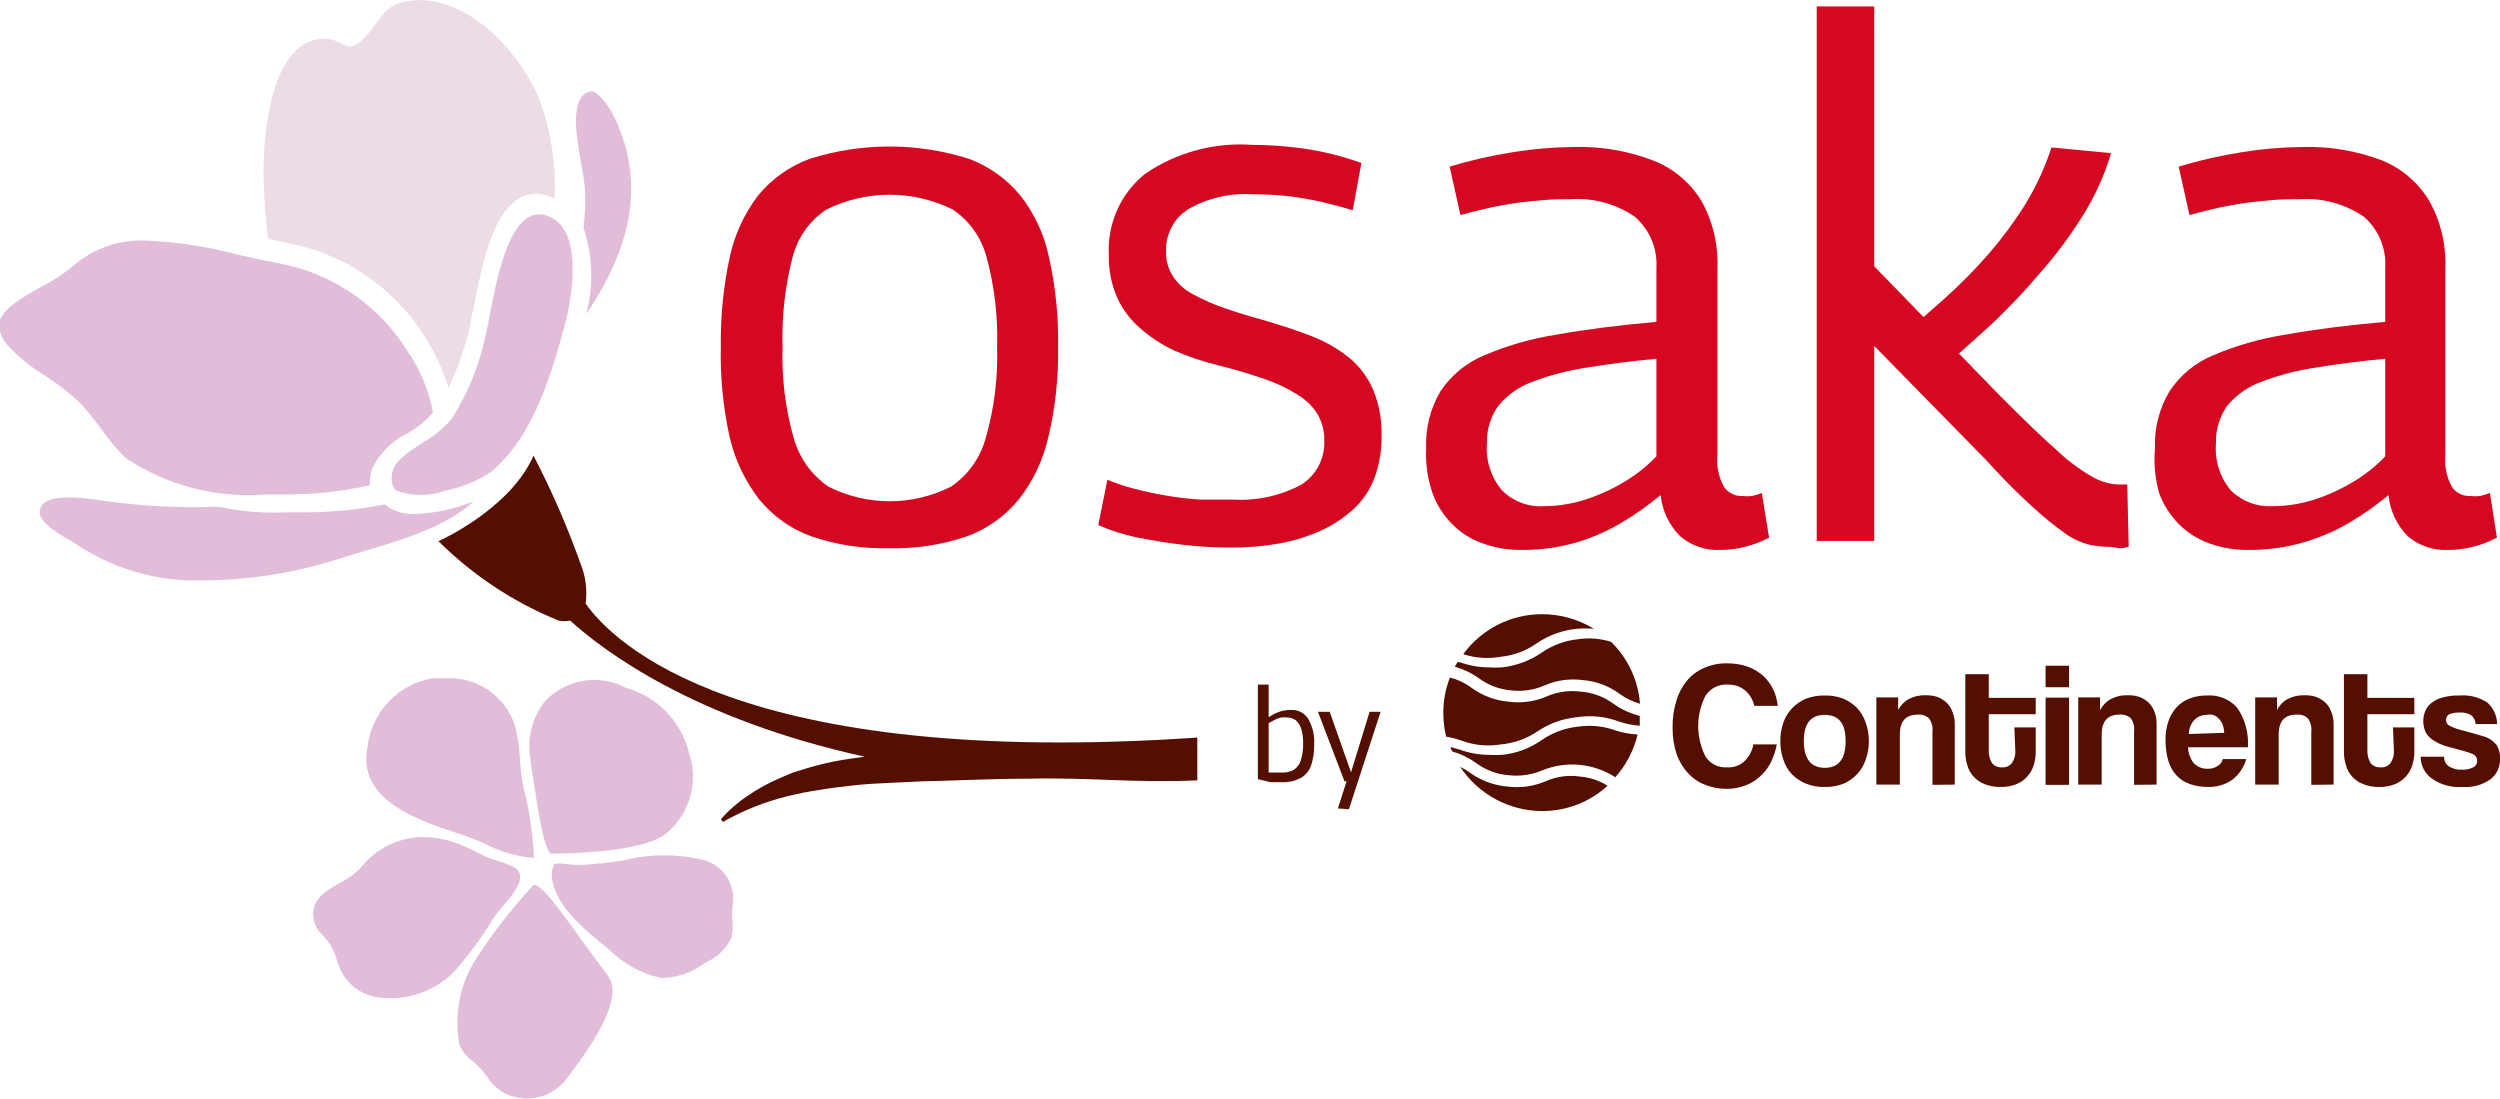 <svg width="182" height="80" viewBox="0 0 182 80" fill="none" xmlns="http://www.w3.org/2000/svg">
<g clip-path="url(#clip0_140_494)">
<path d="M52.476 25.239C52.444 23.047 52.662 20.86 53.125 18.718C53.477 17.086 54.183 15.553 55.193 14.228C56.186 13.016 57.484 12.095 58.952 11.561C62.723 10.368 66.767 10.368 70.538 11.561C71.995 12.106 73.285 13.025 74.28 14.228C75.308 15.544 76.022 17.08 76.365 18.718C76.843 20.858 77.067 23.046 77.031 25.239C77.069 27.463 76.828 29.682 76.313 31.845C75.935 33.503 75.193 35.055 74.143 36.387C73.144 37.601 71.84 38.522 70.367 39.054C68.539 39.669 66.62 39.96 64.694 39.914C62.79 39.957 60.893 39.666 59.089 39.054C57.608 38.527 56.297 37.605 55.295 36.387C54.252 35.051 53.511 33.501 53.125 31.845C52.642 29.678 52.424 27.459 52.476 25.239ZM56.97 25.239C56.894 27.475 57.165 29.71 57.773 31.862C58.172 33.313 59.068 34.575 60.302 35.424C61.688 36.126 63.219 36.491 64.771 36.491C66.322 36.491 67.853 36.126 69.239 35.424C70.479 34.581 71.377 33.316 71.768 31.862C72.383 29.711 72.66 27.476 72.588 25.239C72.656 23.033 72.396 20.83 71.819 18.701C71.441 17.297 70.573 16.075 69.376 15.26C67.941 14.547 66.362 14.176 64.762 14.176C63.162 14.176 61.583 14.547 60.148 15.26C58.942 16.066 58.072 17.291 57.705 18.701C57.15 20.834 56.903 23.035 56.97 25.239Z" fill="#D60720"/>
<path d="M79.953 38.228L80.619 34.925C81.251 35.191 81.903 35.41 82.567 35.578C83.285 35.768 84.071 35.94 84.891 36.077C85.711 36.219 86.538 36.317 87.369 36.37C88.206 36.37 89.078 36.37 89.761 36.37C91.473 36.473 93.18 36.104 94.7 35.303C95.246 34.968 95.693 34.49 95.994 33.922C96.294 33.352 96.438 32.713 96.408 32.069C96.421 31.393 96.25 30.727 95.913 30.142C95.544 29.564 95.047 29.081 94.46 28.731C93.726 28.268 92.94 27.892 92.119 27.613C91.179 27.286 90.069 26.942 88.702 26.598C87.583 26.33 86.491 25.961 85.438 25.497C84.502 25.056 83.638 24.477 82.875 23.776C82.18 23.154 81.632 22.384 81.269 21.523C80.883 20.579 80.697 19.566 80.722 18.546C80.664 17.425 80.873 16.307 81.33 15.284C81.788 14.26 82.481 13.362 83.353 12.662C85.646 11.094 88.397 10.348 91.162 10.546C92.156 10.549 93.148 10.607 94.136 10.718C95.834 10.896 97.504 11.283 99.108 11.871L98.476 15.312C97.775 15.088 97.058 14.899 96.34 14.727C95.622 14.555 94.802 14.417 93.93 14.297C92.995 14.19 92.053 14.138 91.111 14.142C89.494 14.047 87.885 14.43 86.48 15.243C85.978 15.563 85.568 16.008 85.289 16.536C85.011 17.064 84.873 17.656 84.891 18.254C84.86 18.931 85.046 19.6 85.421 20.163C85.801 20.713 86.312 21.157 86.907 21.454C87.627 21.84 88.375 22.168 89.146 22.434C90 22.727 90.94 23.019 91.948 23.295C93.298 23.69 94.511 24.086 95.554 24.499C96.533 24.886 97.449 25.42 98.271 26.082C99.011 26.712 99.597 27.507 99.98 28.404C100.401 29.453 100.605 30.577 100.578 31.708C100.598 32.739 100.43 33.765 100.082 34.735C99.766 35.606 99.251 36.39 98.578 37.024C97.876 37.667 97.081 38.201 96.22 38.606C95.258 39.039 94.249 39.357 93.213 39.553C92.023 39.766 90.816 39.87 89.607 39.862C88.431 39.863 87.256 39.794 86.087 39.656C84.925 39.518 83.798 39.329 82.67 39.105C81.739 38.9 80.829 38.606 79.953 38.228Z" fill="#D60720"/>
<path d="M103.824 32.636C103.761 31.168 104.13 29.714 104.884 28.456C105.669 27.29 106.782 26.386 108.079 25.858C109.759 25.142 111.521 24.639 113.325 24.361C115.41 23.983 117.836 23.673 120.587 23.432V19.492C120.628 18.793 120.507 18.093 120.234 17.449C119.961 16.804 119.544 16.232 119.015 15.776C117.636 14.832 115.98 14.383 114.316 14.503C113.615 14.503 112.829 14.503 111.941 14.607C111.03 14.678 110.123 14.799 109.224 14.968C108.301 15.14 107.327 15.381 106.319 15.656L105.533 12.129C107.04 11.676 108.576 11.325 110.13 11.079C111.582 10.843 113.05 10.717 114.521 10.701C116.508 10.639 118.488 10.973 120.348 11.682C121.801 12.246 123.031 13.273 123.851 14.607C124.682 16.077 125.09 17.75 125.03 19.441V33.067C124.94 33.902 125.114 34.745 125.525 35.475C125.679 35.683 125.881 35.85 126.113 35.961C126.346 36.072 126.601 36.124 126.858 36.112C127.08 36.135 127.303 36.135 127.525 36.112C127.777 36.064 128.023 35.989 128.26 35.888L128.789 39.14C128.246 39.422 127.673 39.641 127.08 39.794C126.496 39.953 125.892 40.035 125.286 40.034C124.205 40.098 123.14 39.741 122.313 39.036C121.51 38.234 121.009 37.176 120.895 36.043C120.022 36.765 119.096 37.421 118.127 38.004C117.081 38.635 115.962 39.132 114.794 39.484C113.5 39.858 112.16 40.043 110.813 40.034C109.829 40.054 108.85 39.891 107.925 39.553C107.087 39.26 106.327 38.777 105.704 38.142C105.063 37.495 104.573 36.714 104.269 35.854C103.922 34.819 103.771 33.727 103.824 32.636ZM108.25 32.275C108.199 32.894 108.271 33.517 108.462 34.108C108.652 34.699 108.958 35.245 109.361 35.716C109.758 36.108 110.233 36.411 110.754 36.606C111.274 36.802 111.83 36.885 112.385 36.852C113.375 36.845 114.36 36.695 115.307 36.404C116.304 36.091 117.261 35.664 118.161 35.131C119.053 34.611 119.87 33.968 120.587 33.221V26.116C118.776 26.288 117.17 26.495 115.563 26.753C114.221 26.949 112.904 27.289 111.633 27.768C110.658 28.104 109.791 28.699 109.121 29.488C108.528 30.279 108.221 31.25 108.25 32.241V32.275Z" fill="#D60720"/>
<path d="M153.652 39.811C153.13 39.811 152.609 39.76 152.097 39.656C151.484 39.498 150.905 39.23 150.388 38.865C149.556 38.274 148.763 37.631 148.013 36.938C147.056 36.078 145.894 34.942 144.595 33.497L136.445 25.187V39.381H132.258V0.465H136.445V19.389L145.586 28.8C147.364 30.589 148.782 31.948 149.841 32.877C150.622 33.611 151.488 34.247 152.421 34.77C152.949 35.058 153.532 35.228 154.13 35.269H154.472H154.865L154.967 39.794C154.764 39.867 154.551 39.907 154.335 39.914L153.652 39.811ZM141.588 26.667L138.17 24.723C139.281 23.742 140.409 22.744 141.588 21.712C142.705 20.711 143.761 19.642 144.749 18.512C145.728 17.384 146.619 16.182 147.415 14.916C148.222 13.605 148.87 12.202 149.346 10.736L153.686 11.149C153.198 12.789 152.485 14.352 151.567 15.794C150.65 17.253 149.615 18.634 148.474 19.923C147.4 21.188 146.259 22.394 145.057 23.536L141.588 26.667Z" fill="#D60720"/>
<path d="M156.881 32.637C156.823 31.167 157.198 29.712 157.958 28.456C158.737 27.291 159.843 26.386 161.136 25.858C162.817 25.144 164.579 24.642 166.382 24.361C168.484 23.983 170.893 23.673 173.644 23.432V19.492C173.688 18.794 173.57 18.095 173.301 17.451C173.031 16.806 172.616 16.233 172.089 15.776C170.703 14.832 169.042 14.384 167.373 14.503C166.69 14.503 165.886 14.503 164.998 14.607C164.087 14.678 163.18 14.799 162.281 14.968C161.358 15.14 160.401 15.381 159.393 15.656L158.607 12.129C160.114 11.674 161.65 11.323 163.204 11.08C164.656 10.843 166.124 10.716 167.595 10.701C169.582 10.641 171.562 10.975 173.422 11.682C174.842 12.264 176.04 13.289 176.84 14.607C177.67 16.077 178.079 17.751 178.019 19.441V33.067C177.937 33.902 178.11 34.742 178.514 35.475C178.668 35.683 178.869 35.85 179.102 35.961C179.334 36.072 179.59 36.124 179.847 36.112C180.074 36.135 180.303 36.135 180.53 36.112C180.781 36.059 181.027 35.984 181.265 35.888L181.778 39.14C181.236 39.426 180.663 39.645 180.069 39.794C179.478 39.953 178.869 40.034 178.258 40.035C177.177 40.095 176.113 39.738 175.285 39.037C174.487 38.232 173.992 37.174 173.883 36.043C173.01 36.765 172.085 37.421 171.115 38.004C170.042 38.64 168.894 39.137 167.698 39.484C166.409 39.858 165.074 40.043 163.733 40.035C162.744 40.053 161.76 39.89 160.828 39.553C159.993 39.256 159.234 38.774 158.607 38.142C157.967 37.495 157.476 36.714 157.172 35.854C156.886 34.807 156.787 33.718 156.881 32.637ZM161.324 32.275C161.271 32.893 161.34 33.516 161.528 34.106C161.715 34.697 162.018 35.244 162.418 35.716C162.817 36.105 163.292 36.407 163.812 36.602C164.333 36.797 164.888 36.882 165.442 36.852C166.438 36.845 167.428 36.695 168.381 36.404C169.372 36.091 170.324 35.664 171.218 35.131C172.113 34.615 172.931 33.972 173.644 33.222V26.116C171.833 26.288 170.227 26.495 168.638 26.753C167.289 26.947 165.966 27.287 164.69 27.768C163.72 28.113 162.854 28.706 162.178 29.488C161.598 30.285 161.298 31.253 161.324 32.241V32.275Z" fill="#D60720"/>
<path d="M129.353 54.194C129.265 54.654 129.116 55.099 128.909 55.518C128.715 55.905 128.448 56.25 128.123 56.533C127.812 56.822 127.445 57.045 127.046 57.187C126.615 57.349 126.157 57.431 125.696 57.428C125.164 57.431 124.637 57.331 124.141 57.136C123.666 56.956 123.239 56.667 122.894 56.293C122.524 55.89 122.239 55.416 122.057 54.899C121.854 54.272 121.756 53.615 121.766 52.955C121.754 52.296 121.846 51.64 122.04 51.011C122.2 50.469 122.467 49.966 122.826 49.531C123.165 49.133 123.592 48.82 124.073 48.619C124.612 48.384 125.195 48.273 125.782 48.292C126.276 48.29 126.767 48.371 127.234 48.533C127.641 48.682 128.017 48.904 128.345 49.187C128.65 49.463 128.9 49.796 129.08 50.168C129.263 50.552 129.378 50.965 129.421 51.389H127.713C127.617 50.936 127.37 50.529 127.012 50.237C126.685 49.98 126.282 49.841 125.867 49.841C125.536 49.804 125.201 49.861 124.9 50.003C124.598 50.146 124.342 50.37 124.158 50.65C123.811 51.334 123.629 52.092 123.629 52.86C123.629 53.629 123.811 54.387 124.158 55.071C124.323 55.331 124.555 55.542 124.828 55.681C125.102 55.821 125.408 55.883 125.713 55.862C125.942 55.88 126.172 55.851 126.389 55.777C126.606 55.703 126.807 55.586 126.978 55.432C127.328 55.103 127.562 54.669 127.644 54.194H129.353Z" fill="#540F01"/>
<path d="M132.839 57.29C132.372 57.305 131.906 57.223 131.472 57.049C131.094 56.898 130.751 56.669 130.464 56.378C130.173 56.078 129.957 55.712 129.832 55.312C129.676 54.876 129.601 54.416 129.609 53.953C129.603 53.49 129.678 53.029 129.832 52.593C129.969 52.2 130.191 51.842 130.481 51.544C130.767 51.248 131.11 51.014 131.489 50.856C131.922 50.7 132.379 50.624 132.839 50.632C133.293 50.622 133.745 50.698 134.172 50.856C134.547 51.014 134.889 51.242 135.18 51.527C135.465 51.826 135.68 52.184 135.812 52.576C135.973 53.017 136.054 53.483 136.051 53.953C136.057 54.422 135.976 54.889 135.812 55.329C135.68 55.721 135.465 56.08 135.18 56.378C134.894 56.675 134.551 56.909 134.172 57.067C133.745 57.224 133.293 57.3 132.839 57.29ZM132.839 55.897C133.864 55.897 134.36 55.243 134.36 53.953C134.36 52.662 133.864 52.043 132.839 52.043C131.814 52.043 131.318 52.679 131.318 53.953C131.318 55.226 131.831 55.897 132.839 55.897Z" fill="#540F01"/>
<path d="M140.682 57.136V53.282C140.725 52.929 140.633 52.572 140.426 52.284C140.314 52.187 140.184 52.113 140.042 52.069C139.901 52.025 139.753 52.01 139.606 52.026C138.734 52.026 138.307 52.508 138.307 53.488V57.118H136.598V50.77H138.187V51.699C138.355 51.356 138.624 51.074 138.956 50.89C139.347 50.69 139.783 50.595 140.221 50.615C140.499 50.611 140.776 50.651 141.041 50.736C141.286 50.832 141.512 50.972 141.707 51.148C141.9 51.335 142.046 51.565 142.135 51.819C142.256 52.101 142.315 52.407 142.306 52.714V57.118L140.682 57.136Z" fill="#540F01"/>
<path d="M146.646 52.955H148.201V54.761C148.201 55.089 148.149 55.414 148.047 55.725C147.952 56.03 147.79 56.31 147.575 56.545C147.359 56.78 147.094 56.964 146.8 57.084C146.436 57.229 146.046 57.3 145.655 57.291C145.252 57.301 144.851 57.231 144.476 57.084C144.169 56.966 143.894 56.778 143.673 56.533C143.463 56.303 143.31 56.026 143.228 55.725C143.125 55.408 143.073 55.077 143.075 54.744V49.084H144.783V50.804H148.201V51.992H144.783V54.589C144.765 54.92 144.843 55.248 145.005 55.536C145.092 55.647 145.204 55.734 145.332 55.791C145.46 55.848 145.6 55.873 145.74 55.862C145.88 55.876 146.021 55.853 146.15 55.796C146.279 55.739 146.391 55.649 146.475 55.536C146.656 55.268 146.741 54.946 146.714 54.624L146.646 52.955Z" fill="#540F01"/>
<path d="M148.918 50.03V48.465H150.627V50.03H148.918ZM148.918 57.136V50.787H150.627V57.136H148.918Z" fill="#540F01"/>
<path d="M155.36 57.135V53.282C155.406 52.931 155.321 52.575 155.121 52.284C155.006 52.186 154.873 52.113 154.729 52.068C154.585 52.024 154.434 52.009 154.284 52.026C153.43 52.026 153.002 52.508 153.002 53.488V57.118H151.294V50.77H152.883V51.699C153.062 51.359 153.335 51.078 153.669 50.89C154.053 50.69 154.484 50.595 154.916 50.615C155.2 50.609 155.483 50.65 155.753 50.736C155.998 50.832 156.224 50.971 156.42 51.148C156.608 51.339 156.754 51.567 156.847 51.819C156.955 52.105 157.007 52.408 157.001 52.714V57.118L155.36 57.135Z" fill="#540F01"/>
<path d="M159.291 54.4C159.303 54.818 159.446 55.222 159.701 55.553C159.83 55.689 159.987 55.796 160.161 55.867C160.335 55.939 160.521 55.972 160.709 55.965C160.962 55.977 161.212 55.911 161.426 55.776C161.525 55.723 161.61 55.65 161.678 55.561C161.746 55.472 161.794 55.369 161.82 55.26H163.528C163.356 55.862 162.997 56.393 162.503 56.774C161.999 57.117 161.403 57.297 160.794 57.29C158.692 57.29 157.65 56.155 157.65 53.849C157.643 53.399 157.712 52.951 157.855 52.525C157.979 52.142 158.183 51.79 158.453 51.492C158.712 51.208 159.034 50.99 159.393 50.856C159.807 50.697 160.249 50.621 160.692 50.632C161.106 50.604 161.52 50.673 161.903 50.834C162.286 50.995 162.626 51.244 162.896 51.561C163.452 52.398 163.717 53.396 163.648 54.4H159.291ZM161.922 53.35C161.914 53.139 161.873 52.93 161.802 52.731C161.734 52.57 161.635 52.424 161.512 52.301C161.397 52.184 161.257 52.096 161.102 52.043C160.944 52.009 160.781 52.009 160.623 52.043C160.297 52.044 159.984 52.174 159.752 52.404C159.496 52.687 159.35 53.054 159.342 53.437L161.922 53.35Z" fill="#540F01"/>
<path d="M168.262 57.136V53.282C168.304 52.929 168.213 52.572 168.005 52.284C167.893 52.187 167.763 52.113 167.622 52.069C167.481 52.025 167.332 52.01 167.185 52.026C166.314 52.026 165.886 52.508 165.886 53.488V57.118H164.178V50.77H165.767V51.699C165.934 51.356 166.203 51.074 166.536 50.89C166.926 50.69 167.362 50.595 167.8 50.615C168.078 50.611 168.355 50.651 168.62 50.736C168.865 50.832 169.091 50.972 169.287 51.148C169.479 51.335 169.626 51.565 169.714 51.819C169.836 52.101 169.894 52.407 169.885 52.714V57.118L168.262 57.136Z" fill="#540F01"/>
<path d="M174.208 52.955H175.763V54.761C175.764 55.089 175.712 55.414 175.609 55.725C175.514 56.03 175.352 56.31 175.137 56.545C174.921 56.78 174.657 56.964 174.362 57.084C173.998 57.229 173.608 57.3 173.217 57.291C172.814 57.301 172.413 57.231 172.038 57.084C171.731 56.966 171.456 56.778 171.235 56.533C171.025 56.303 170.873 56.026 170.791 55.725C170.687 55.408 170.635 55.077 170.637 54.744V49.084H172.346V50.804H175.763V51.992H172.346V54.589C172.328 54.92 172.405 55.248 172.568 55.536C172.654 55.647 172.766 55.734 172.894 55.791C173.023 55.848 173.163 55.873 173.302 55.862C173.442 55.876 173.584 55.853 173.712 55.796C173.841 55.739 173.953 55.649 174.037 55.536C174.218 55.268 174.303 54.946 174.276 54.624L174.208 52.955Z" fill="#540F01"/>
<path d="M180.223 52.714C180.218 52.588 180.186 52.465 180.13 52.352C180.074 52.239 179.995 52.14 179.898 52.06C179.637 51.918 179.341 51.852 179.044 51.871C178.799 51.865 178.556 51.906 178.326 51.991C178.247 52.026 178.18 52.084 178.134 52.158C178.089 52.231 178.066 52.317 178.07 52.404C178.067 52.493 178.09 52.581 178.135 52.657C178.181 52.733 178.247 52.795 178.326 52.834C178.571 52.961 178.829 53.059 179.095 53.127L180.103 53.402L180.975 53.66C181.275 53.78 181.54 53.975 181.744 54.228C181.929 54.513 182.019 54.851 182 55.191C182.019 55.487 181.964 55.784 181.842 56.054C181.72 56.324 181.534 56.559 181.299 56.74C180.698 57.153 179.975 57.347 179.249 57.29C178.46 57.349 177.674 57.13 177.028 56.671C176.777 56.491 176.574 56.254 176.434 55.978C176.294 55.703 176.222 55.397 176.224 55.088H177.933C177.928 55.225 177.956 55.361 178.016 55.484C178.075 55.607 178.164 55.714 178.275 55.793C178.568 55.97 178.908 56.054 179.249 56.034C179.513 56.04 179.776 55.987 180.018 55.879C180.113 55.838 180.194 55.77 180.252 55.683C180.309 55.596 180.339 55.493 180.339 55.389C180.339 55.285 180.309 55.182 180.252 55.095C180.194 55.008 180.113 54.94 180.018 54.899C179.791 54.8 179.557 54.72 179.317 54.658L178.036 54.314C177.748 54.222 177.472 54.095 177.215 53.935C176.949 53.788 176.729 53.568 176.583 53.299C176.475 53.049 176.416 52.78 176.412 52.507C176.41 52.247 176.463 51.989 176.566 51.75C176.657 51.513 176.818 51.309 177.028 51.166C177.268 50.973 177.548 50.838 177.848 50.77C178.243 50.665 178.652 50.619 179.061 50.632C179.771 50.574 180.481 50.756 181.077 51.148C181.298 51.345 181.475 51.586 181.599 51.855C181.722 52.125 181.789 52.417 181.795 52.714H180.223Z" fill="#540F01"/>
<path d="M109.258 47.811C110.191 47.718 111.085 47.386 111.855 46.847C112.719 46.251 113.718 45.885 114.76 45.781C115.187 45.741 115.616 45.741 116.042 45.781C114.904 45.082 113.598 44.713 112.266 44.714C111.149 44.711 110.047 44.972 109.05 45.477C108.052 45.983 107.187 46.717 106.524 47.622C107.406 47.913 108.345 47.978 109.258 47.811Z" fill="#540F01"/>
<path d="M109.942 50.254C110.783 50.362 111.638 50.243 112.419 49.91C113.311 49.517 114.292 49.38 115.256 49.514C116.222 49.592 117.146 49.944 117.922 50.529C118.369 50.845 118.866 51.084 119.391 51.234C119.26 49.524 118.512 47.921 117.289 46.727C116.505 46.478 115.675 46.413 114.863 46.538C113.926 46.636 113.027 46.967 112.248 47.501C111.388 48.094 110.396 48.466 109.361 48.585C109.025 48.608 108.688 48.608 108.352 48.585C107.641 48.578 106.937 48.45 106.268 48.206H106.08C106.08 48.31 105.96 48.413 105.909 48.533C106.519 48.707 107.096 48.98 107.618 49.342C108.295 49.854 109.099 50.17 109.942 50.254Z" fill="#540F01"/>
<path d="M109.258 54.194C110.191 54.111 111.089 53.798 111.873 53.282C112.736 52.686 113.735 52.319 114.777 52.215C115.812 52.051 116.871 52.158 117.853 52.525C118.345 52.691 118.856 52.795 119.374 52.834C119.374 52.593 119.374 52.353 119.374 52.112C118.686 51.945 118.037 51.647 117.46 51.234C116.776 50.728 115.965 50.424 115.119 50.357C114.279 50.238 113.423 50.351 112.641 50.684C111.75 51.076 110.769 51.213 109.805 51.08C108.844 50.993 107.923 50.648 107.139 50.082C106.665 49.725 106.125 49.468 105.55 49.325C105.234 50.148 105.072 51.023 105.072 51.905C105.073 52.485 105.142 53.062 105.277 53.626C105.678 53.694 106.072 53.798 106.456 53.935C107.353 54.261 108.317 54.35 109.258 54.194Z" fill="#540F01"/>
<path d="M112.522 56.877C111.633 57.256 110.659 57.386 109.702 57.256C108.736 57.169 107.81 56.824 107.02 56.258C106.795 56.091 106.555 55.947 106.302 55.828C106.958 56.815 107.845 57.625 108.885 58.186C109.925 58.748 111.086 59.042 112.265 59.045C114.027 59.05 115.727 58.394 117.033 57.204C116.424 56.821 115.732 56.591 115.017 56.533C114.169 56.409 113.305 56.529 112.522 56.877Z" fill="#540F01"/>
<path d="M117.614 53.179C116.734 52.858 115.788 52.763 114.863 52.903C113.926 53.002 113.027 53.333 112.248 53.867C111.395 54.474 110.4 54.847 109.361 54.951C109.025 54.973 108.688 54.973 108.352 54.951C107.641 54.945 106.936 54.817 106.268 54.572L105.601 54.383C105.601 54.503 105.687 54.607 105.738 54.71C106.349 54.887 106.927 55.166 107.447 55.536C108.129 56.048 108.94 56.358 109.788 56.43C110.629 56.535 111.484 56.417 112.266 56.086C113.129 55.733 114.064 55.594 114.992 55.68C115.92 55.767 116.813 56.078 117.597 56.585C118.384 55.697 118.941 54.627 119.22 53.471C118.675 53.441 118.135 53.343 117.614 53.179Z" fill="#540F01"/>
<path d="M91.572 56.722V49.841H92.358V52.215C92.614 52.043 92.889 51.905 93.179 51.802C93.438 51.719 93.709 51.678 93.982 51.682C94.227 51.669 94.471 51.72 94.69 51.832C94.909 51.944 95.095 52.111 95.229 52.318C95.557 52.88 95.711 53.526 95.673 54.176C95.688 54.72 95.607 55.261 95.434 55.776C95.288 56.15 95.016 56.461 94.665 56.654C94.252 56.86 93.794 56.961 93.332 56.946H92.512L91.572 56.722ZM92.358 56.241H92.888H93.332C93.636 56.251 93.937 56.18 94.204 56.034C94.439 55.872 94.613 55.636 94.699 55.363C94.821 54.956 94.879 54.532 94.87 54.108C94.877 53.758 94.831 53.41 94.734 53.075C94.663 52.831 94.527 52.611 94.341 52.439C94.158 52.302 93.936 52.23 93.708 52.232C93.561 52.215 93.412 52.215 93.264 52.232C93.115 52.264 92.972 52.316 92.837 52.387L92.358 52.645V56.241Z" fill="#540F01"/>
<path d="M97.399 58.856L98.032 56.877H97.878L95.947 51.819H96.801L98.356 56.224L99.706 51.819H100.509L98.203 58.907L97.399 58.856Z" fill="#540F01"/>
<path d="M50.152 54.778C49.871 53.66 49.301 52.636 48.499 51.811C47.698 50.986 46.694 50.389 45.59 50.082C44.627 49.566 43.523 49.385 42.448 49.566C41.373 49.746 40.388 50.278 39.643 51.079C39.178 51.685 38.848 52.383 38.674 53.128C38.5 53.873 38.487 54.647 38.635 55.398C38.635 55.639 38.721 55.965 38.772 56.361C39.028 58.082 39.524 61.695 40.087 62.142C40.685 62.142 46.649 62.142 48.477 60.697C49.328 60.004 49.945 59.063 50.244 58.004C50.544 56.945 50.512 55.819 50.152 54.778Z" fill="#E2BDD9"/>
<path d="M38.071 57.135C37.957 56.498 37.883 55.855 37.849 55.208C37.813 54.346 37.675 53.492 37.439 52.662C37.069 51.654 36.388 50.792 35.497 50.2C34.605 49.609 33.55 49.321 32.483 49.376C32.159 49.376 31.834 49.376 31.492 49.376C30.273 49.58 29.153 50.176 28.299 51.076C27.446 51.976 26.905 53.13 26.759 54.365C25.956 58.236 30.433 59.716 33.406 60.697L33.936 60.869C34.329 61.006 34.807 61.213 35.303 61.419C36.407 62.016 37.624 62.368 38.874 62.452C38.801 60.827 38.573 59.214 38.191 57.634C38.139 57.497 38.105 57.307 38.071 57.135Z" fill="#E2BDD9"/>
<path d="M36.516 66.082C37.217 65.256 38.225 64.138 37.746 63.415C37.541 63.088 36.773 62.847 36.157 62.641C35.901 62.574 35.649 62.487 35.406 62.383L34.842 62.108C34.165 61.742 33.456 61.443 32.723 61.213C32.089 61.033 31.433 60.941 30.775 60.938C29.896 60.948 29.031 61.157 28.244 61.551C27.458 61.944 26.769 62.511 26.229 63.209C25.787 63.654 25.273 64.02 24.709 64.293C23.735 64.86 22.795 65.394 22.795 66.546C22.795 66.846 22.861 67.141 22.988 67.412C23.115 67.683 23.3 67.922 23.53 68.112L23.871 68.525C24.154 68.9 24.363 69.326 24.486 69.781C24.54 70 24.614 70.213 24.709 70.417C24.942 70.992 25.32 71.496 25.805 71.879C26.291 72.262 26.867 72.511 27.477 72.602C28.475 72.749 29.494 72.662 30.454 72.349C31.414 72.036 32.29 71.504 33.013 70.796C34.105 69.563 35.083 68.233 35.935 66.822C36.112 66.562 36.306 66.315 36.516 66.082Z" fill="#E2BDD9"/>
<path d="M51.28 62.624C49.36 62.151 47.356 62.151 45.436 62.624L43.813 62.865H43.454C42.621 62.994 41.774 62.994 40.942 62.865H40.549C40.549 62.865 40.429 62.865 40.395 62.865C40.361 62.865 40.241 63.105 40.173 63.484C40.071 65.669 42.565 67.699 44.24 69.041L44.428 69.213C45.448 70.2 46.719 70.885 48.102 71.191C49.249 71.197 50.365 70.822 51.28 70.125L51.536 69.987C52.286 69.63 52.89 69.022 53.245 68.267C53.336 67.878 53.365 67.477 53.33 67.08C53.287 66.708 53.287 66.333 53.33 65.961C53.464 65.248 53.328 64.509 52.949 63.892C52.569 63.274 51.974 62.822 51.28 62.624Z" fill="#E2BDD9"/>
<path d="M41.386 78.349C42.685 76.628 45.59 72.74 44.24 71.002C43.522 70.073 42.839 69.11 42.172 68.198C40.788 66.271 39.472 64.465 38.926 64.43H38.84C37.218 66.171 35.759 68.061 34.483 70.073C33.421 71.886 33.056 74.029 33.458 76.095C33.669 76.558 34 76.955 34.414 77.247C34.665 77.459 34.899 77.689 35.115 77.936L35.491 78.434C35.8 78.904 36.216 79.294 36.704 79.57C37.498 79.979 38.413 80.081 39.276 79.856C40.139 79.63 40.89 79.094 41.386 78.349Z" fill="#E2BDD9"/>
<path d="M41.164 23.484C41.352 22.796 42.787 16.808 39.917 15.742C39.706 15.652 39.479 15.605 39.25 15.604C38.993 15.6 38.739 15.665 38.515 15.793C36.807 16.723 36.089 20.731 35.662 22.882C35.585 23.391 35.482 23.897 35.354 24.396C34.904 26.574 34.058 28.651 32.859 30.52C32.257 31.212 31.54 31.794 30.741 32.241C29.818 32.843 28.844 33.48 28.605 34.219C28.365 34.959 28.605 35.544 28.844 35.716C29.998 36.137 31.261 36.137 32.415 35.716C33.596 35.49 34.722 35.035 35.73 34.374C38.857 31.742 40.105 27.372 41.164 23.484Z" fill="#E2BDD9"/>
<path d="M27.135 34.013C27.684 32.95 28.559 32.093 29.63 31.57C30.336 31.174 30.971 30.663 31.51 30.056V29.936C31.198 28.383 30.582 26.91 29.698 25.6C28.66 23.93 27.289 22.496 25.671 21.388C24.053 20.281 22.224 19.524 20.3 19.166C19.343 18.994 18.369 18.77 17.344 18.546C15.16 17.961 12.92 17.615 10.663 17.514C8.716 17.41 6.805 18.07 5.331 19.355C4.61 19.951 3.825 20.465 2.99 20.886C1.572 21.677 0.12 22.503 -0.068 23.535C-0.07 23.858 -0.006 24.177 0.121 24.473C0.247 24.769 0.433 25.036 0.666 25.256C1.456 26.084 2.353 26.801 3.332 27.389C4.212 27.944 5.036 28.583 5.793 29.299C6.376 29.929 6.918 30.595 7.416 31.295C7.926 32.02 8.498 32.699 9.125 33.325C12.146 35.352 15.759 36.292 19.377 35.991H20.796C22.859 36.004 24.917 35.779 26.93 35.32C26.9 34.875 26.97 34.428 27.135 34.013Z" fill="#E2BDD9"/>
<path d="M30.296 37.419C29.605 37.456 28.918 37.295 28.314 36.955L28.024 36.714C26.138 37.091 24.221 37.287 22.299 37.299C21.804 37.299 21.325 37.299 20.881 37.299C19.213 37.38 17.541 37.241 15.909 36.886C13.197 36.989 10.481 36.857 7.792 36.49C6.681 36.353 2.922 35.613 2.888 37.299C2.888 38.297 5.229 39.363 5.964 39.88C8.578 41.521 11.616 42.347 14.695 42.254C18.04 42.248 21.364 41.731 24.555 40.722C27.409 39.776 32.056 38.796 34.483 36.49C33.15 37.038 31.734 37.352 30.296 37.419Z" fill="#E2BDD9"/>
<path d="M44.855 8.809C44.308 7.622 43.608 6.779 43.146 6.658H43.027C42.814 6.672 42.613 6.764 42.463 6.916C41.574 7.759 42.001 10.168 42.309 11.923C42.453 12.603 42.55 13.293 42.599 13.987C42.621 14.855 42.581 15.723 42.48 16.585C43.148 18.615 43.219 20.795 42.685 22.865C42.907 22.538 43.112 22.194 43.334 21.849C46.205 17.153 46.718 12.938 44.855 8.809Z" fill="#E2BDD9"/>
<path d="M30.946 24.533C31.67 25.688 32.244 26.931 32.654 28.232C33.346 26.769 33.879 25.235 34.244 23.656V23.553C34.244 23.243 34.432 22.727 34.534 22.125C35.047 19.51 35.816 15.535 37.832 14.417C38.16 14.231 38.527 14.123 38.903 14.103C39.279 14.082 39.655 14.148 40.002 14.297L40.378 14.469C40.496 11.986 40.112 9.504 39.25 7.174C37.815 3.733 33.782 -0.688 29.562 0.103C27.938 0.396 27.682 1.497 26.657 2.615C25.068 4.335 25.17 2.615 23.239 2.839C19.651 3.269 19.138 10.065 19.189 12.766C19.214 14.313 19.323 15.858 19.514 17.394L20.932 17.686C22.98 18.072 24.926 18.879 26.649 20.057C28.372 21.235 29.835 22.759 30.946 24.533Z" fill="#EBDCE5"/>
<path d="M42.633 43.94C42.744 43.12 42.674 42.286 42.428 41.497C41.432 38.638 40.233 35.856 38.84 33.17C37.131 37.093 31.92 39.398 31.92 39.398C34.427 41.889 37.401 43.854 40.668 45.178C40.945 45.235 41.23 45.235 41.506 45.178C43.932 47.381 50.511 52.353 62.951 55.088L61.96 55.226C61.077 55.344 60.204 55.522 59.345 55.759C58.918 55.862 58.491 56.017 58.064 56.138C57.636 56.258 57.226 56.447 56.799 56.637C55.973 56.988 55.183 57.42 54.441 57.927C53.712 58.409 53.051 58.988 52.476 59.647L52.63 59.837C54.087 59.006 55.651 58.381 57.278 57.978C58.083 57.775 58.899 57.614 59.721 57.497C60.524 57.359 61.43 57.256 62.182 57.17C62.934 57.084 63.891 57.032 64.694 56.998L67.205 56.877C68.436 56.877 71.956 56.688 74.946 56.688C79.201 56.585 82.721 57.015 87.164 56.809V53.695C53.775 55.966 44.633 46.779 42.633 43.94Z" fill="#540F01"/>
</g>
<defs>
<clipPath id="clip0_140_494">
<rect width="182" height="80" fill="white"/>
</clipPath>
</defs>
</svg>
